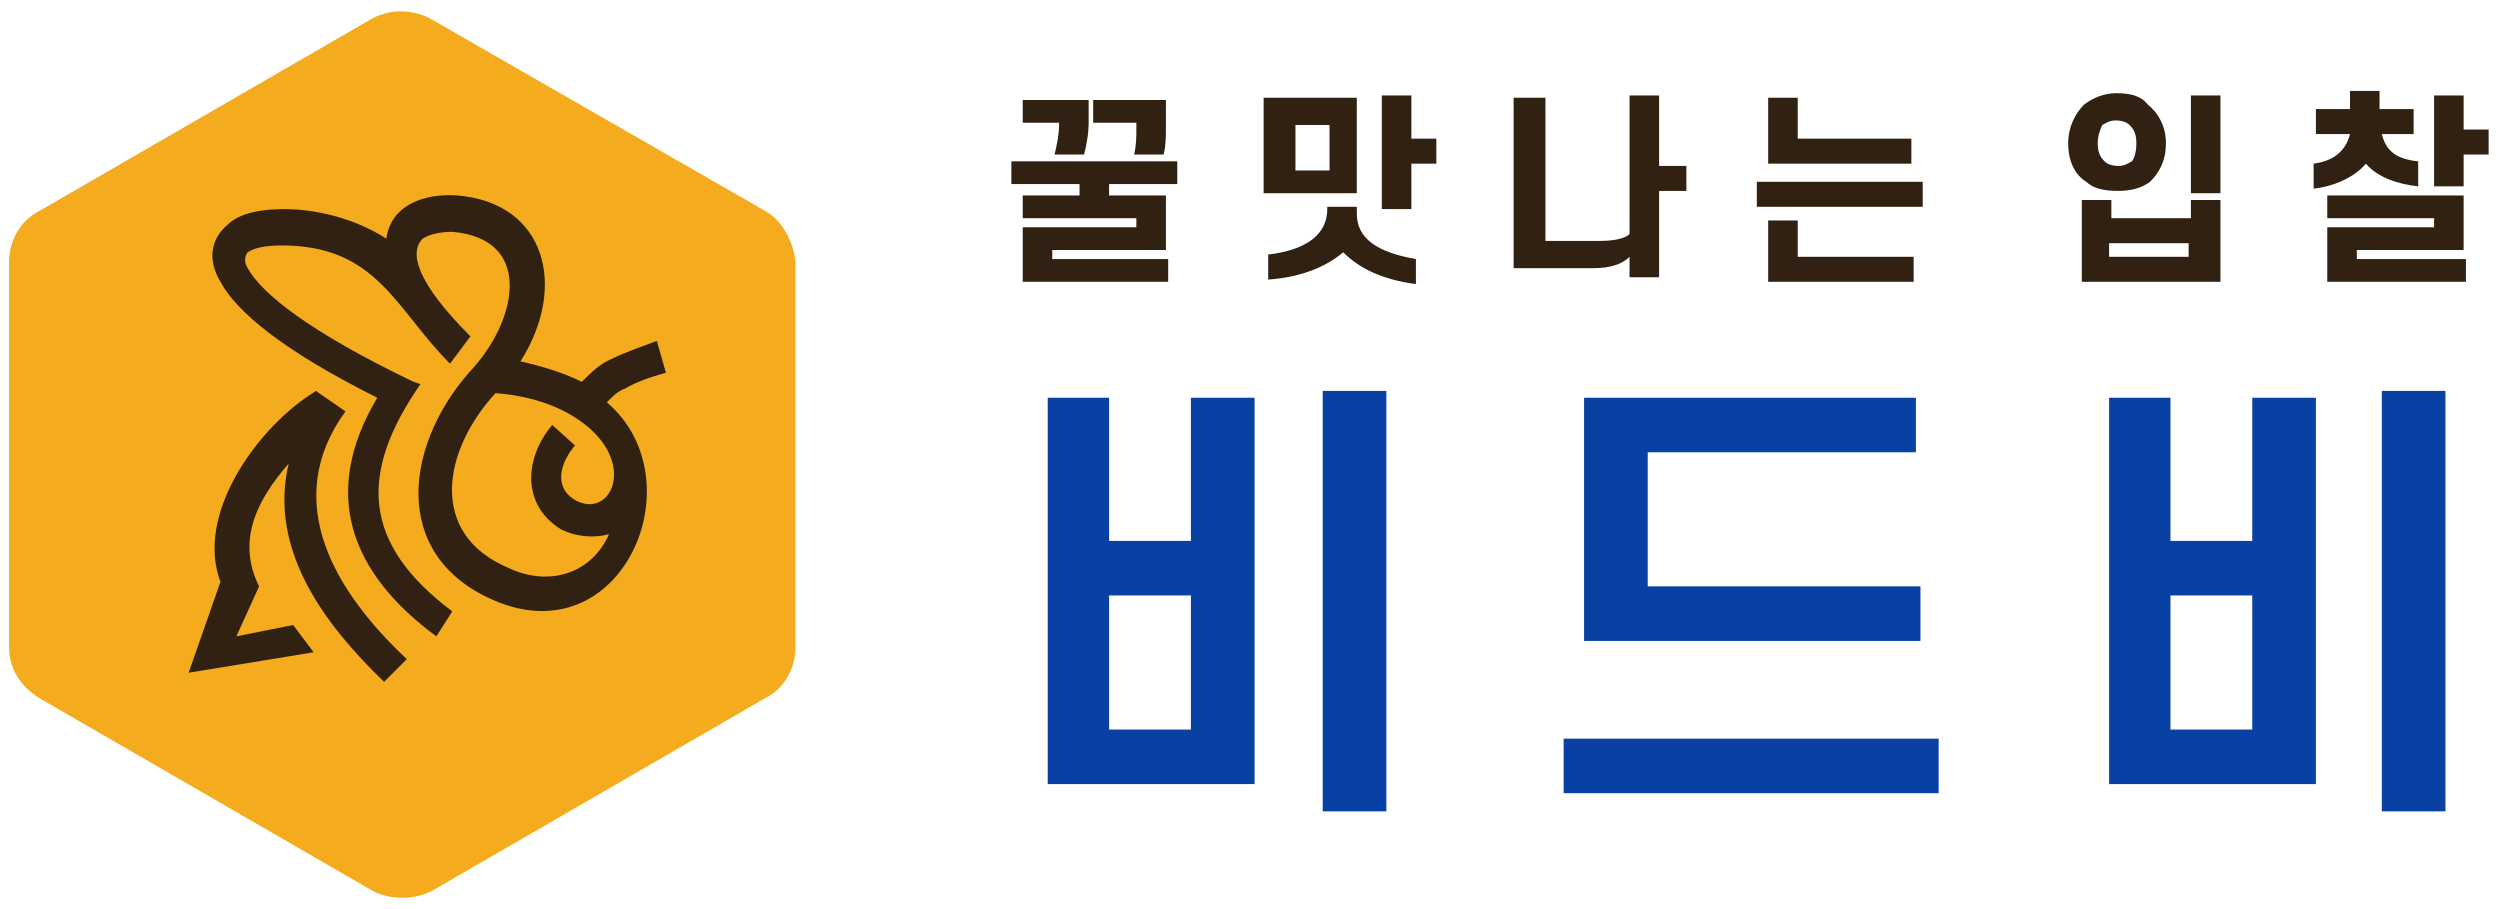 <?xml version="1.0" encoding="utf-8"?> 
<!-- Generator: Adobe Illustrator 22.0.1, SVG Export Plug-In . SVG Version: 6.00 Build 0)  -->
<svg version="1.1" id="Layer_1" xmlns="http://www.w3.org/2000/svg" xmlns:xlink="http://www.w3.org/1999/xlink" x="0px" y="0px"
	 viewBox="0 0 110 40" style="enable-background:new 0 0 110 40;" xml:space="preserve">
<style type="text/css">
	.st0{fill:#F5AB1E;}
	.st1{fill:#0840A3;}
	.st2{fill-rule:evenodd;clip-rule:evenodd;fill:#312112;}
	.st3{fill:#312112;}
</style>
<g>
	<path class="st0" d="M33.7,9.3L18.9,0.8c-0.8-0.4-1.7-0.4-2.5,0L1.7,9.3c-0.8,0.4-1.3,1.3-1.3,2.2v17c0,0.9,0.5,1.7,1.3,2.2
		l14.7,8.5c0.4,0.2,0.8,0.3,1.3,0.3s0.9-0.1,1.3-0.3l14.7-8.5c0.8-0.4,1.3-1.3,1.3-2.2v-17C34.9,10.6,34.4,9.7,33.7,9.3z"/>
	<g>
		<path class="st1" d="M52.4,23.8v-6.3h2.8v17h-9.1v-17h2.7v6.3H52.4z M52.4,26.2h-3.6v5.9h3.6V26.2z M61,35.7h-2.8V17.2H61V35.7z"
			/>
		<path class="st1" d="M68.8,32.5h16.5v2.4H68.8V32.5z M72.5,19.9v5.9h12v2.4H69.7V17.5h14.6v2.4H72.5z"/>
		<path class="st1" d="M99.1,23.8v-6.3h2.8v17h-9.1v-17h2.7v6.3H99.1z M99.1,26.2h-3.6v5.9h3.6V26.2z M107.6,35.7h-2.8V17.2h2.8
			V35.7z"/>
	</g>
	<path class="st2" d="M25.3,19.6c-0.6,0.7-1,1.8,0,2.4c1.6,0.9,2.8-1.7,0.2-3.5c-1-0.7-2.3-1.1-3.7-1.2c-2.3,2.5-3,6.2,0.6,7.7
		c1.7,0.8,3.6,0.3,4.4-1.5c-0.7,0.2-1.5,0.1-2.1-0.2c-1.8-1.1-1.6-3.2-0.4-4.6L25.3,19.6z M25.6,16.8c0.4-0.4,0.8-0.8,1.3-1
		c0.6-0.3,1.2-0.5,2-0.8l0.4,1.4c-0.7,0.2-1.3,0.4-1.8,0.7c-0.3,0.1-0.5,0.3-0.8,0.6c4,3.4,0.7,11.2-5,8.7c-4.6-2-3.9-7-0.8-10.3
		c1.9-2.2,2.5-5.6-1-5.9c-0.5,0-1,0.1-1.3,0.3c-0.6,0.6-0.3,1.9,2.1,4.3l-0.9,1.2c-2.4-2.4-3.2-5.2-7.4-5.2c-0.7,0-1.2,0.1-1.5,0.3
		c-0.1,0.1-0.2,0.4,0,0.7c0.6,1.1,2.7,2.8,7.3,5l0.3,0.1l0,0l0,0l0,0l0,0l0,0l0,0l0,0l0,0l0,0l0,0l0,0l0,0l0,0l0,0l0,0l0,0
		c-2.7,3.9-2.6,7,1.4,10l0,0L19.2,28l0,0c-3.8-2.8-5.1-6.3-2.6-10.5c-4.2-2.1-6.2-3.8-6.9-5.1c-0.6-1-0.4-1.9,0.3-2.5
		c0.5-0.5,1.4-0.7,2.5-0.7c1.4,0,3.1,0.4,4.5,1.3c0.2-1.5,1.7-2,3.1-1.9c3.9,0.3,4.9,4,2.8,7.3C23.8,16.1,24.8,16.4,25.6,16.8z
		 M15.2,18.1c-2.9,4-0.4,8,2.7,10.9l-1,1c-2.6-2.5-5.1-5.8-4.2-9.6c-1.4,1.6-2.3,3.4-1.3,5.4l-1,2.2l2.5-0.5
		c0.3,0.4,0.6,0.8,0.9,1.2l-5.5,0.9l1.4-4c-1.1-2.9,1.5-6.6,3.9-8.2l0.3-0.2L15.2,18.1z"/>
	<g>
		<g>
			<path class="st3" d="M51.8,8.1h-3v0.5h2.5V11h-5v0.4h5.1v1H45V10h5V9.6h-5v-1h2.5V8.1h-3v-1h7.3V8.1z M46.6,5.5V5.4H45v-1h2.9v1
				c0,0.5-0.1,1-0.2,1.4h-1.3C46.5,6.4,46.6,5.9,46.6,5.5z M50,5.7V5.4h-1.9v-1h3.2v1.2c0,0.4,0,0.8-0.1,1.2h-1.3
				C50,6.4,50,6,50,5.7z"/>
			<path class="st3" d="M59.7,8.5h-4.1V4.3h4.1V8.5z M59.1,11.1c-0.7,0.6-1.8,1.1-3.3,1.2v-1.1c1.7-0.2,2.6-0.9,2.6-2V9.1h1.3v0.3
				c0,1.1,0.9,1.7,2.6,2v1.1C60.8,12.3,59.8,11.8,59.1,11.1z M58.5,7.5v-2h-1.5v2H58.5z M60.8,4.2h1.3v1.9h1.1v1.1h-1.1v2h-1.3V4.2z
				"/>
			<path class="st3" d="M70.1,11.8h-3.5V4.3H68v6.3h2.4c0.6,0,1.1-0.1,1.3-0.3V4.2H73v3.1h1.2v1.1H73v3.8h-1.3v-0.9
				C71.4,11.6,70.9,11.8,70.1,11.8z"/>
			<path class="st3" d="M84.6,9.1h-7.3V8h7.3V9.1z M77.8,4.3h1.3v1.8h5v1.1h-6.3V4.3z M77.8,9.7h1.3v1.6h5.1v1.1h-6.4V9.7z"/>
			<path class="st3" d="M91,6.3c0-0.7,0.3-1.3,0.7-1.7c0.4-0.3,0.9-0.5,1.4-0.5c0.6,0,1.1,0.1,1.4,0.5C95,5,95.3,5.6,95.3,6.3
				c0,0.8-0.3,1.3-0.7,1.7c-0.4,0.3-0.9,0.4-1.4,0.4c-0.6,0-1.1-0.1-1.4-0.4C91.3,7.7,91,7.1,91,6.3z M92.9,9.6h3.5V8.8h1.3v3.6
				h-6.1V8.8h1.3V9.6z M92.3,6.3c0,0.4,0.1,0.6,0.3,0.8c0.1,0.1,0.3,0.2,0.6,0.2s0.4-0.1,0.6-0.2C93.9,7,94,6.7,94,6.3
				c0-0.4-0.1-0.6-0.3-0.8c-0.1-0.1-0.3-0.2-0.6-0.2s-0.4,0.1-0.6,0.2C92.4,5.7,92.3,6,92.3,6.3z M96.3,11.3v-0.6h-3.5v0.6H96.3z
				 M97.7,4.2v4.3h-1.3V4.2H97.7z"/>
			<path class="st3" d="M101.9,5.9V4.8h1.5V4h1.3v0.8h1.5v1.1h-1.4c0.2,0.8,0.7,1.1,1.6,1.2v1.1c-0.9-0.1-1.8-0.4-2.3-1
				c-0.5,0.6-1.4,1-2.3,1.1V7.2c0.8-0.1,1.4-0.5,1.6-1.3H101.9z M108.4,11h-4.7v0.4h4.8v1h-6.1V10h4.7V9.6h-4.7v-1h6V11z M107.1,4.2
				h1.3v1.5h1.1v1.1h-1.1v1.4h-1.3V4.2z"/>
		</g>
	</g>
</g>
</svg>
